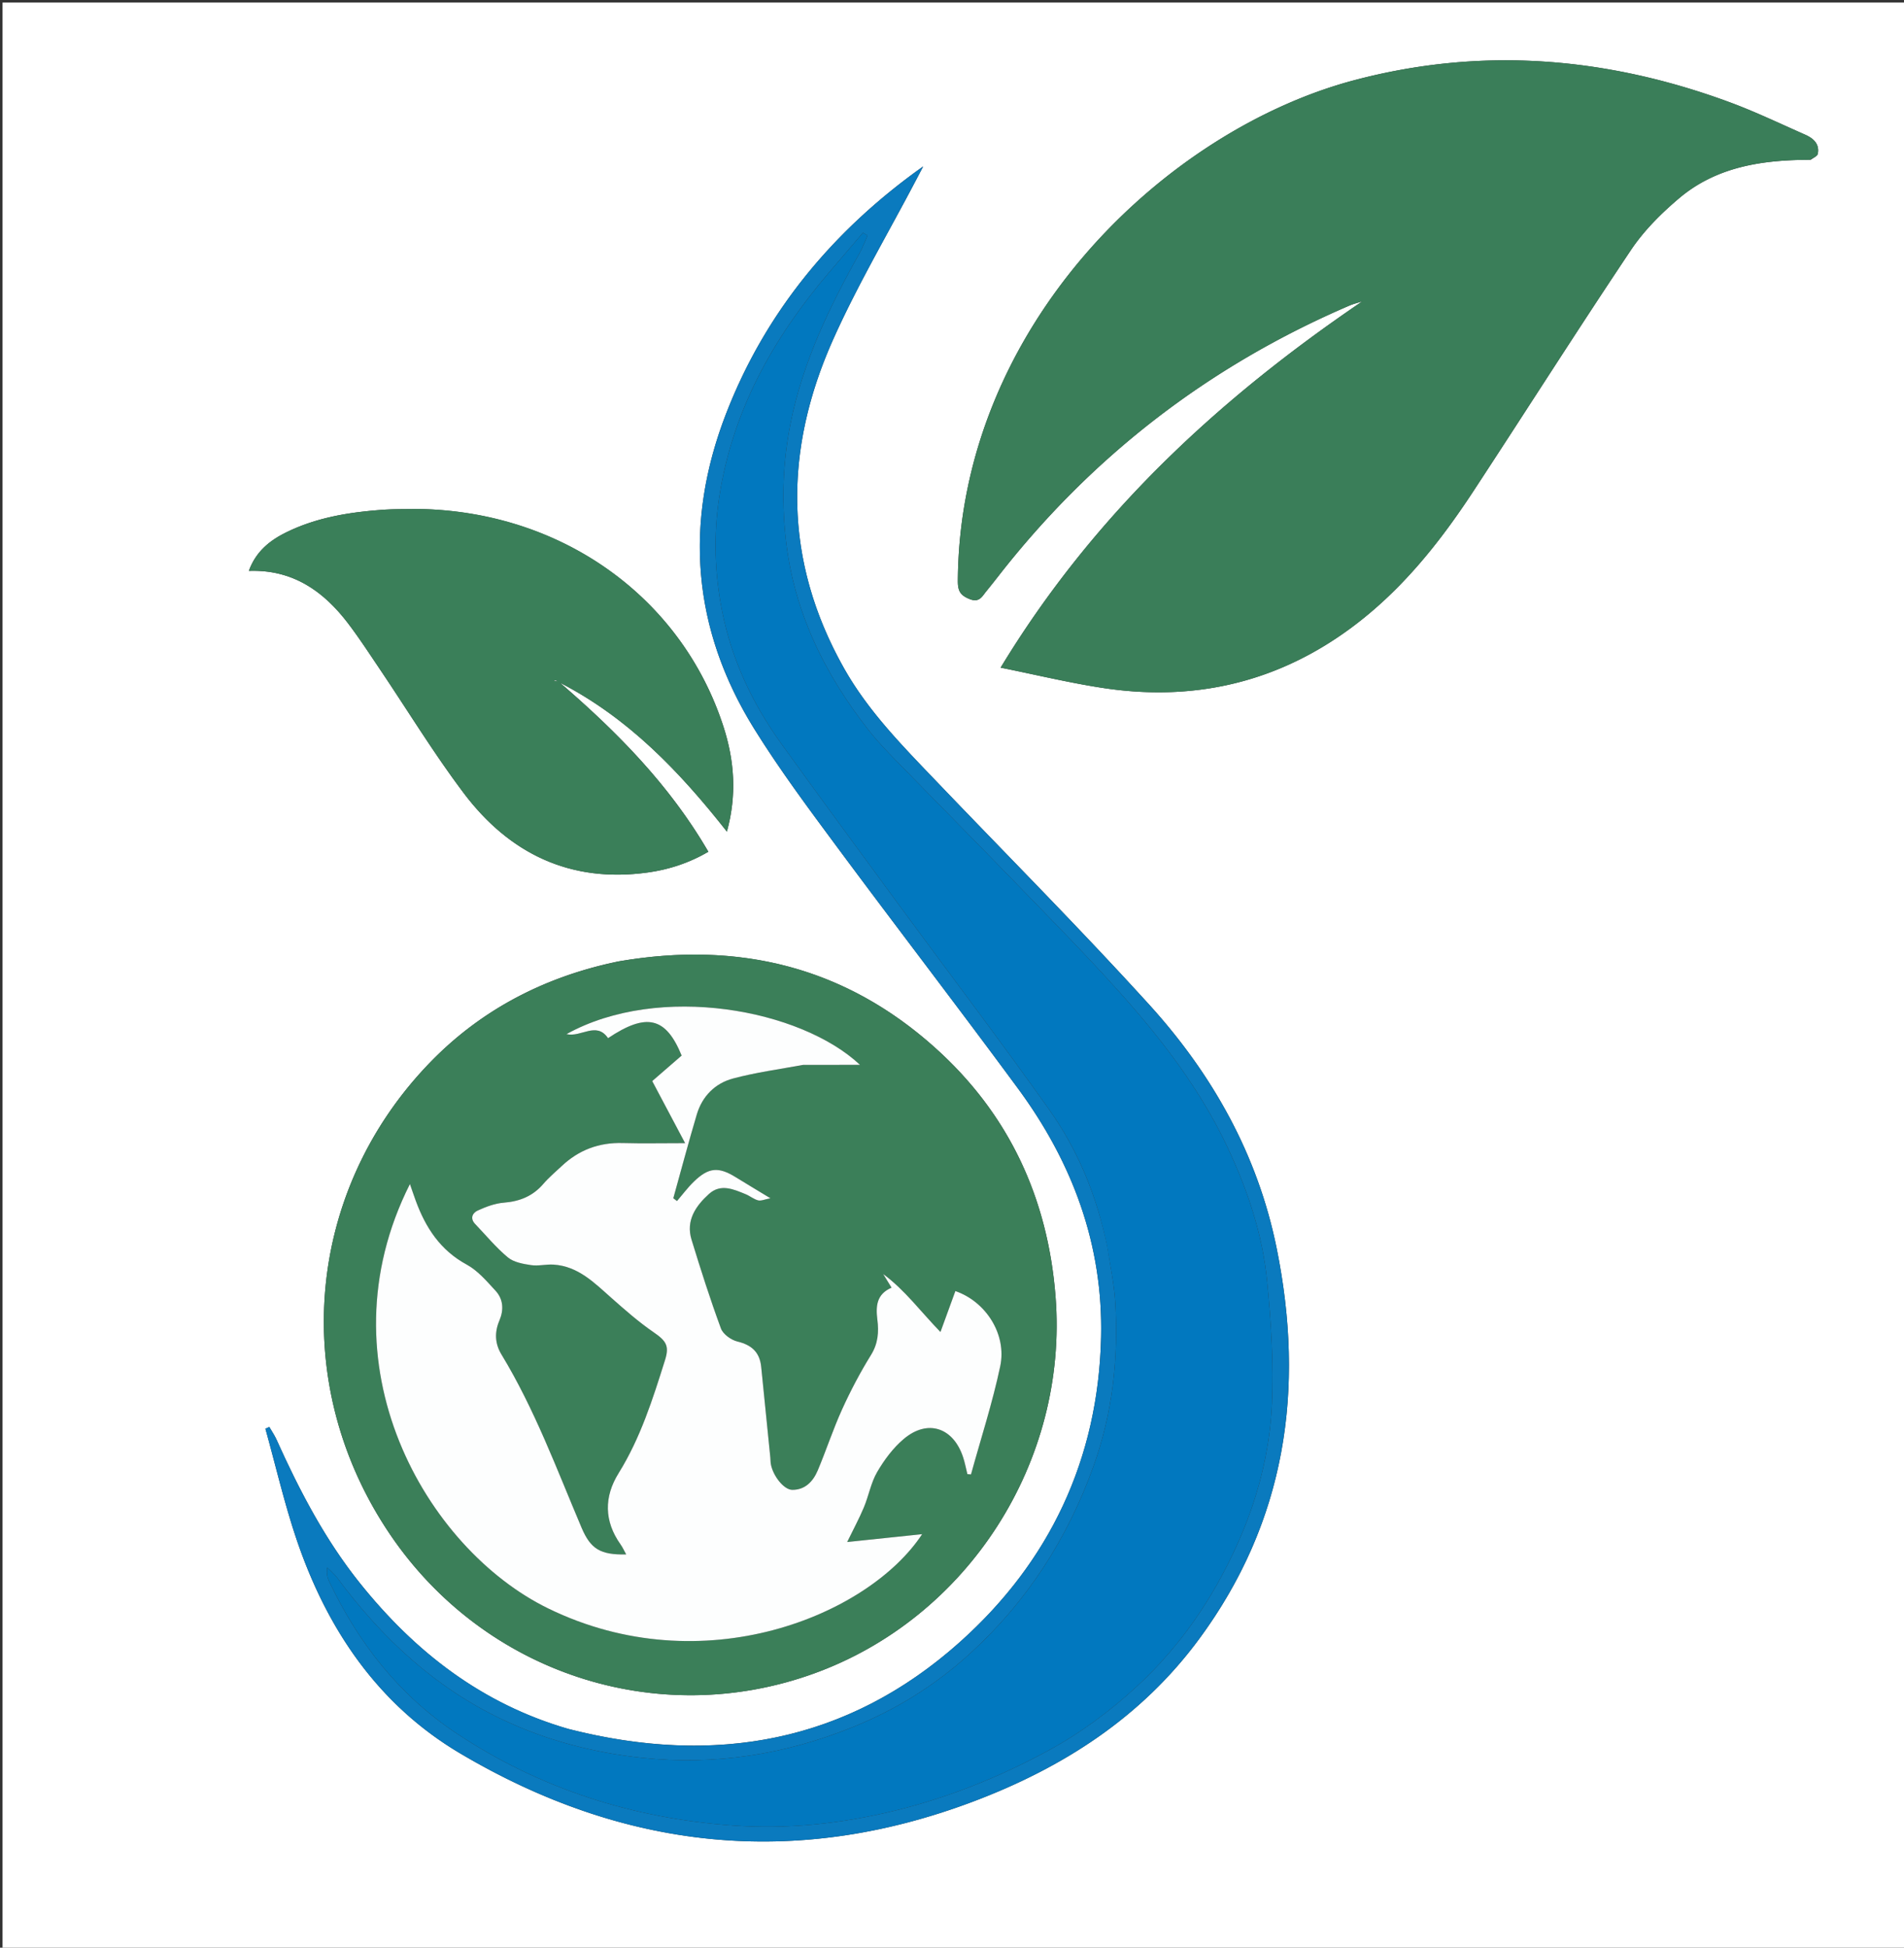 <?xml version="1.0" encoding="UTF-8"?>
<svg data-bbox="1 1 751 768" viewBox="0 0 751 768" xmlns="http://www.w3.org/2000/svg" data-type="color">
    <rect x="0" y="0" width="751" height="768" fill="#333333" stroke="none"/>
    <g>
        <path d="M752 300v469H1V1h751v299M714.233 63.009c.957-.77 2.575-1.407 2.758-2.33.793-4.009-1.836-6.184-5.05-7.601-9.883-4.356-19.65-9.053-29.769-12.785-48.43-17.862-97.78-21.975-148.036-8.658-74.095 19.634-155.556 96.468-156.333 197.207-.03 3.96.764 5.792 4.526 7.33 3.925 1.604 4.99-.917 6.695-3.017a375.813 375.813 0 0 0 4.672-5.86c37.004-47.485 83.213-83.032 138.512-106.779 1.644-.706 3.41-1.125 5.12-1.678C480.462 157.43 431.21 203.05 394.68 263.266c14.226 2.858 27.318 6.045 40.589 8.045 36.084 5.44 69.107-2.317 98.475-24.354 19.33-14.506 34.156-33.095 47.288-53.096 20.83-31.724 41.162-63.779 62.287-95.303 5.104-7.617 11.903-14.398 18.945-20.354 14.628-12.37 32.508-15.184 51.97-15.195m-470.5 316.126c-28.993 5.997-54.305 19.107-74.777 40.507-48.849 51.064-54.814 126.902-15.04 185.49 37.089 54.632 105.235 77.023 166.898 54.838 61.029-21.956 100.592-83.68 95.535-148.644-3.033-38.966-18.416-72.048-47.464-98.13-35.574-31.944-77.51-42.29-125.153-34.061M164.5 200.688c-4.496.094-9.006-.003-13.486.318-13.17.943-26.114 3.005-38.125 8.912-6.558 3.226-11.982 7.615-14.73 15.192 17.265-.621 29.425 7.938 39.156 20.725 4.429 5.818 8.423 11.973 12.516 18.041 10.982 16.279 21.223 33.111 33.02 48.773 18.047 23.96 42.134 35.614 72.653 31.384 8.397-1.164 16.375-3.78 23.897-8.183-15.327-26.327-36.021-47.26-58.548-66.651 26.854 13.809 47.177 34.966 65.857 58.72 3.96-14.396 2.99-27.935-1.35-41.368-16.498-51.07-63.952-85.064-120.86-85.863m59.483 480.999c-33.899-9.823-60.296-30.295-82.065-57.489-13.75-17.177-23.785-36.452-32.767-56.372-.807-1.788-1.93-3.434-2.906-5.145l-1.557.677c4.068 14.612 7.473 29.45 12.337 43.792 11.964 35.276 32.082 65.064 64.539 84.276 64.178 37.99 131.695 45.527 202.185 18.99 35.483-13.36 66.405-33.215 89.175-64.067 34.316-46.496 41.895-98.525 30.624-154.168-7.476-36.912-25.388-68.67-50.372-96.154-27.21-29.934-55.79-58.624-83.764-87.863-13.356-13.959-26.968-27.698-36.56-44.748-23.867-42.43-23.732-85.936-4.271-129.48 9.617-21.517 21.708-41.928 32.68-62.839l2.874-5.475c-35.412 25.132-62.103 57.155-77.735 97.477-16.69 43.05-13.382 84.973 11.15 124.378 9.924 15.942 21.188 31.087 32.385 46.192 23.702 31.974 48.001 63.506 71.602 95.553 21.402 29.06 33.592 61.45 32.762 98.035-1.093 48.135-20.342 88.617-55.664 120.199-44.324 39.63-96.738 49.035-154.652 34.231z" fill="#FFFFFF" data-color="1"/>
        <path d="M713.767 63.025c-18.996-.005-36.876 2.808-51.504 15.18-7.042 5.955-13.841 12.736-18.945 20.353-21.125 31.524-41.458 63.579-62.287 95.303-13.132 20-27.958 38.59-47.288 53.096-29.368 22.037-62.39 29.793-98.475 24.354-13.271-2-26.363-5.187-40.589-8.045 36.531-60.216 85.782-105.837 142.65-144.428-1.71.553-3.477.972-5.121 1.678-55.3 23.747-101.508 59.294-138.512 106.778a372.622 372.622 0 0 1-4.672 5.861c-1.705 2.1-2.77 4.62-6.695 3.016-3.762-1.537-4.557-3.369-4.526-7.33.777-100.738 82.238-177.572 156.333-197.206 50.255-13.317 99.605-9.204 148.036 8.658 10.12 3.732 19.886 8.43 29.769 12.785 3.214 1.417 5.843 3.592 5.05 7.601-.183.923-1.8 1.56-3.224 2.346z" fill="#3A7E59" data-color="2"/>
        <path d="M244.154 379.065c47.22-8.16 89.157 2.187 124.731 34.13 29.048 26.083 44.43 59.165 47.464 98.131 5.057 64.965-34.506 126.688-95.535 148.644-61.663 22.185-129.81-.206-166.897-54.837-39.775-58.589-33.81-134.427 15.04-185.49 20.471-21.4 45.783-34.511 75.197-40.578m73.181 40.814h21.869c-23.284-21.902-79.046-32.415-115.749-12.126 5.662 1.412 11.801-5.162 16.377 1.604 15.19-10.17 22.822-8.336 29.027 6.857l-11.603 10.065 12.972 24.473c-9.071 0-16.872.17-24.662-.044-9.33-.257-17.303 2.745-24.054 9.118-2.421 2.286-5.011 4.436-7.165 6.954-4.152 4.856-9.318 6.946-15.623 7.446-3.515.28-7.07 1.622-10.32 3.11-2.023.925-3.124 3.073-.978 5.31 4.26 4.436 8.196 9.257 12.895 13.163 2.314 1.924 5.97 2.564 9.13 3.042 2.89.437 5.947-.392 8.9-.2 9.737.637 16.097 7.202 22.85 13.172 5.34 4.72 10.731 9.464 16.586 13.49 4.933 3.393 6.304 5.31 4.522 10.978-4.837 15.384-9.682 30.726-18.31 44.608-5.781 9.299-5.762 18.876.764 28.079.844 1.19 1.446 2.553 2.225 3.952-10.149.215-14.012-2.084-17.608-10.564-9.798-23.101-18.49-46.708-31.591-68.285-2.578-4.246-2.794-8.738-.805-13.39 1.771-4.14 1.565-8.388-1.518-11.728-3.474-3.765-7.001-7.938-11.383-10.32-10.398-5.65-16.17-14.514-20.067-25.104-.761-2.068-1.456-4.16-2.328-6.658-35.765 70.898 6.333 143.808 54.512 167.332 60.977 29.773 126.37 2.848 147.521-29.27l-29.565 3.096c2.465-5.067 4.757-9.29 6.601-13.7 1.917-4.58 2.772-9.711 5.242-13.928 2.804-4.789 6.306-9.518 10.525-13.056 9.372-7.858 19.473-4.49 23.344 7.205.722 2.184 1.141 4.468 1.7 6.705l1.423.126c3.911-14.205 8.495-28.267 11.532-42.656 2.664-12.622-5.693-25.532-17.694-29.654l-5.884 16.144c-7.738-7.977-14.031-16.565-22.58-22.852l3.292 5.37c-5.954 2.566-6.264 7.32-5.594 12.644.607 4.824.29 9.37-2.504 13.88-4.256 6.871-8.053 14.084-11.4 21.446-3.573 7.854-6.252 16.11-9.604 24.072-1.82 4.32-4.956 7.715-10.056 7.677-3.387-.025-7.677-5.633-8.462-10.218-.14-.817-.108-1.663-.191-2.491-1.199-11.914-2.425-23.824-3.598-35.74-.57-5.784-3.734-8.678-9.38-10.036-2.498-.601-5.672-2.879-6.507-5.144-4.248-11.526-7.988-23.248-11.59-34.999-2.32-7.576 1.638-13.298 6.861-18.032 4.599-4.17 9.689-1.887 14.499.094 1.683.693 3.17 1.976 4.892 2.422 1.164.301 2.586-.39 4.865-.82-5.501-3.335-9.623-5.8-13.71-8.32-6.787-4.185-10.665-3.884-16.487 1.745-2.422 2.342-4.45 5.095-6.656 7.66l-1.459-1.099c3.068-11.008 5.996-22.057 9.254-33.009 2.144-7.21 7.201-12.307 14.29-14.201 8.94-2.39 18.184-3.635 28.215-5.395z" fill="#3B7F59" data-color="3"/>
        <path d="M164.998 200.688c56.41.799 103.863 34.793 120.362 85.863 4.34 13.433 5.31 26.972 1.35 41.368-18.68-23.754-39.004-44.911-65.858-58.72 22.527 19.39 43.221 40.324 58.548 66.65-7.522 4.403-15.5 7.02-23.897 8.184-30.519 4.23-54.606-7.424-72.653-31.384-11.797-15.662-22.038-32.494-33.02-48.773-4.093-6.068-8.087-12.223-12.516-18.041-9.73-12.787-21.891-21.346-39.157-20.725 2.75-7.577 8.173-11.966 14.731-15.192 12.011-5.907 24.955-7.969 38.125-8.912 4.48-.32 8.99-.224 13.985-.318m53.303 67.803 1.498.126c-.335-.17-.67-.341-1.498-.126z" fill="#3A7F59" data-color="4"/>
        <path d="M224.373 681.782c57.523 14.71 109.937 5.305 154.26-34.326 35.323-31.582 54.572-72.064 55.665-120.199.83-36.585-11.36-68.975-32.762-98.035-23.601-32.047-47.9-63.58-71.602-95.553-11.197-15.105-22.461-30.25-32.386-46.192-24.53-39.405-27.839-81.328-11.15-124.378 15.633-40.322 42.324-72.345 77.736-97.477l-2.874 5.475c-10.972 20.911-23.063 41.322-32.68 62.838-19.461 43.545-19.596 87.052 4.272 129.481 9.59 17.05 23.203 30.789 36.559 44.748 27.975 29.239 56.553 57.929 83.764 87.863 24.984 27.484 42.896 59.242 50.372 96.154 11.271 55.643 3.692 107.672-30.624 154.168-22.77 30.852-53.692 50.708-89.175 64.067-70.49 26.537-138.007 19-202.185-18.99-32.457-19.212-52.575-49-64.54-84.276-4.863-14.342-8.268-29.18-12.336-43.792l1.557-.677c.976 1.711 2.1 3.357 2.906 5.145 8.982 19.92 19.016 39.195 32.767 56.372 21.769 27.194 48.166 47.666 82.456 57.584m212.43-189.958c1.058 7.194 2.641 14.357 3.075 21.589 1.327 22.075-1.053 43.818-8.548 64.686-10.26 28.566-26.239 53.451-48.841 74.021-13.688 12.458-29.06 22.004-46.14 28.904-26.767 10.814-54.412 15.179-83.288 12.084-19.009-2.038-37.178-6.77-54.41-14.858-26.948-12.65-48.009-32.324-65.578-56.032-1.13-1.524-2.641-2.765-3.975-4.138-.364 2.328-.002 3.937.686 5.393 11.5 24.34 27.68 44.978 50.153 59.933 33.025 21.975 69.82 33.639 109.238 36.436 21.245 1.508 42.39-.688 63.182-5.724 21.27-5.152 41.378-13.179 60.617-23.56 13.092-7.064 24.933-15.842 35.782-25.903 16.91-15.682 29.658-34.398 39.135-55.389 7.998-17.714 12.938-36.383 13.82-55.644.734-16.012-.346-32.206-1.883-48.198-1.77-18.438-7.631-35.947-15.5-52.718-10.68-22.765-25.797-42.54-42.423-61.128-12.96-14.49-26.65-28.334-40.18-42.307-16.094-16.622-32.387-33.05-48.535-49.621-3.589-3.683-7.172-7.416-10.346-11.45-17.779-22.596-29.998-47.558-33.001-76.612-1.55-14.987-.985-29.743 1.948-44.492 4.8-24.129 15.261-45.93 27.194-67.16 1.265-2.25 2.152-4.713 3.215-7.077l-1.816-1.099c-4.565 5.345-9.143 10.68-13.695 16.037-21.878 25.742-37.819 54.279-43.003 88.263-2.31 15.143-1.816 29.979 1.127 44.879 3.8 19.24 12.003 36.548 23.381 52.353 15.497 21.526 31.215 42.894 46.915 64.272 19.616 26.71 39.68 53.1 58.832 80.139 11.315 15.973 18.728 33.987 22.863 54.12z" fill="#0A7ABE" data-color="5"/>
        <path d="M316.876 419.89c-9.572 1.749-18.817 2.994-27.756 5.384-7.089 1.894-12.146 6.99-14.29 14.201-3.258 10.952-6.186 22.001-9.254 33.01l1.459 1.099c2.207-2.566 4.234-5.319 6.656-7.661 5.822-5.63 9.7-5.93 16.486-1.746 4.088 2.52 8.21 4.986 13.71 8.321-2.278.43-3.7 1.121-4.864.82-1.723-.446-3.21-1.729-4.892-2.422-4.81-1.98-9.9-4.263-14.499-.094-5.223 4.734-9.182 10.456-6.86 18.032 3.6 11.75 7.34 23.473 11.589 34.999.835 2.265 4.009 4.543 6.506 5.144 5.647 1.358 8.811 4.252 9.38 10.036 1.174 11.916 2.4 23.826 3.599 35.74.083.828.05 1.674.19 2.49.786 4.586 5.076 10.194 8.463 10.22 5.1.037 8.236-3.357 10.056-7.678 3.352-7.962 6.031-16.218 9.603-24.072 3.348-7.362 7.145-14.575 11.401-21.447 2.794-4.51 3.111-9.055 2.504-13.88-.67-5.323-.36-10.077 5.594-12.643l-3.292-5.37c8.549 6.287 14.842 14.875 22.58 22.852l5.884-16.144c12 4.122 20.358 17.032 17.694 29.654-3.037 14.389-7.62 28.451-11.532 42.656l-1.423-.126c-.559-2.237-.978-4.521-1.7-6.705-3.87-11.695-13.972-15.063-23.344-7.205-4.219 3.538-7.721 8.267-10.525 13.056-2.47 4.217-3.325 9.347-5.242 13.929-1.844 4.41-4.136 8.632-6.601 13.699l29.565-3.096c-21.15 32.118-86.544 59.043-147.52 29.27-48.18-23.524-90.278-96.434-54.513-167.332.872 2.499 1.567 4.59 2.328 6.658 3.897 10.59 9.67 19.454 20.067 25.104 4.382 2.382 7.909 6.555 11.383 10.32 3.083 3.34 3.29 7.588 1.518 11.728-1.99 4.652-1.773 9.144.805 13.39 13.1 21.577 21.793 45.184 31.59 68.285 3.597 8.48 7.46 10.779 17.609 10.564-.78-1.4-1.38-2.762-2.225-3.952-6.526-9.203-6.545-18.78-.765-28.08 8.629-13.881 13.474-29.223 18.31-44.607 1.783-5.668.412-7.585-4.52-10.978-5.856-4.026-11.248-8.77-16.587-13.49-6.753-5.97-13.113-12.535-22.85-13.171-2.953-.193-6.01.636-8.9.199-3.16-.478-6.816-1.118-9.13-3.042-4.699-3.906-8.636-8.727-12.895-13.164-2.146-2.236-1.045-4.384.977-5.31 3.252-1.487 6.806-2.83 10.321-3.109 6.305-.5 11.47-2.59 15.623-7.446 2.154-2.518 4.744-4.668 7.165-6.954 6.75-6.373 14.724-9.375 24.054-9.118 7.79.215 15.59.044 24.662.044l-12.972-24.473 11.603-10.065c-6.205-15.193-13.836-17.027-29.027-6.857-4.576-6.766-10.715-.192-16.377-1.604 36.703-20.29 92.465-9.776 115.749 12.126-7.012 0-14.44 0-22.328.01z" fill="#FDFEFE" data-color="6"/>
        <path d="M218.547 268.298c.582-.022.917.149 1.252.32-.5-.043-.999-.085-1.252-.32z" fill="#FFFFFF" data-color="1"/>
        <path d="M436.656 491.423c-3.987-19.733-11.4-37.747-22.715-53.72-19.151-27.038-39.216-53.429-58.832-80.139-15.7-21.378-31.418-42.746-46.915-64.272-11.378-15.805-19.581-33.113-23.381-52.353-2.943-14.9-3.437-29.736-1.127-44.879 5.184-33.984 21.125-62.52 43.003-88.263 4.552-5.356 9.13-10.692 13.695-16.037l1.816 1.099c-1.063 2.364-1.95 4.827-3.215 7.077-11.933 21.23-22.394 43.031-27.194 67.16-2.933 14.749-3.498 29.505-1.948 44.492 3.003 29.054 15.222 54.016 33 76.612 3.175 4.034 6.758 7.767 10.347 11.45 16.148 16.57 32.442 32.999 48.535 49.621 13.53 13.973 27.22 27.817 40.18 42.307 16.626 18.588 31.743 38.363 42.424 61.128 7.868 16.77 13.728 34.28 15.5 52.718 1.536 15.992 2.616 32.186 1.883 48.198-.883 19.261-5.823 37.93-13.82 55.644-9.478 20.991-22.227 39.707-39.136 55.389-10.85 10.06-22.69 18.839-35.782 25.903-19.24 10.381-39.347 18.408-60.617 23.56-20.793 5.036-41.937 7.232-63.182 5.724-39.418-2.797-76.213-14.46-109.238-36.436-22.472-14.955-38.653-35.594-50.153-59.933-.688-1.456-1.05-3.065-.686-5.393 1.334 1.373 2.846 2.614 3.975 4.138 17.57 23.708 38.63 43.382 65.578 56.032 17.232 8.089 35.401 12.82 54.41 14.858 28.876 3.095 56.52-1.27 83.289-12.084 17.08-6.9 32.451-16.446 46.139-28.904 22.602-20.57 38.58-45.455 48.84-74.02 7.496-20.869 9.876-42.612 8.55-64.687-.435-7.232-2.018-14.395-3.223-21.99z" fill="#0178BF" data-color="7"/>
    </g>
</svg>
